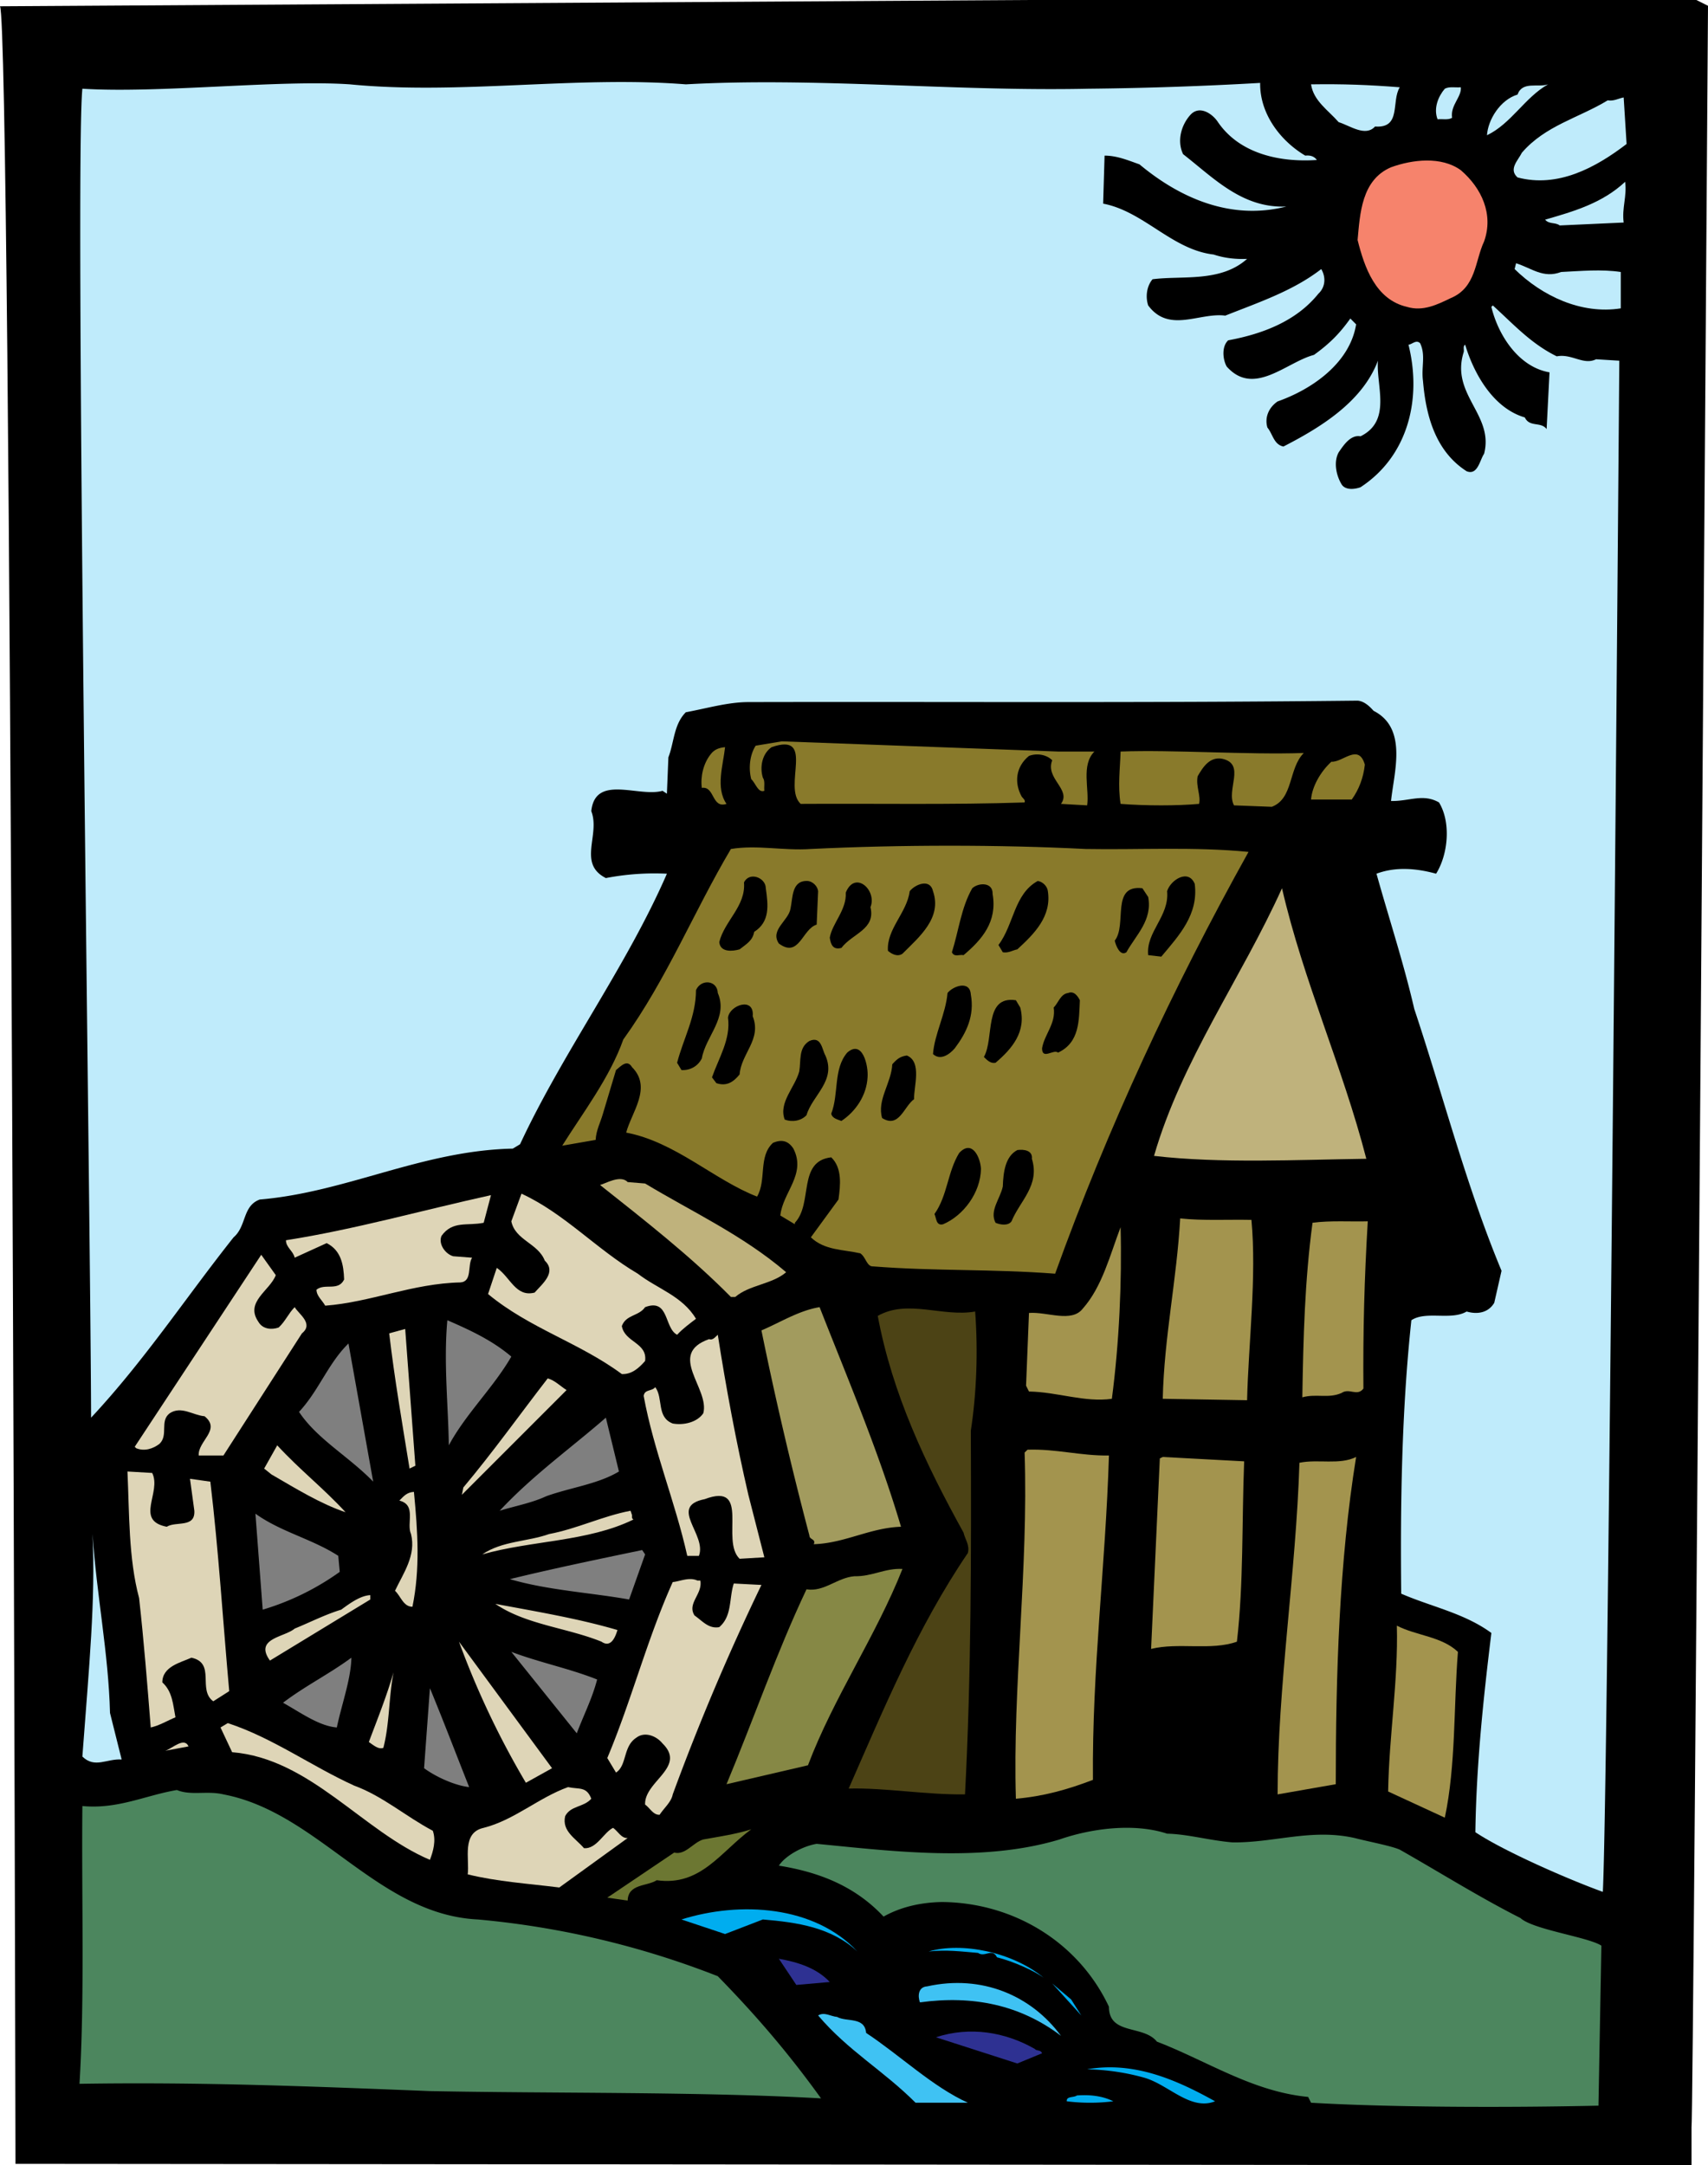 <svg xmlns="http://www.w3.org/2000/svg" width="208.078" height="263.711"><path d="m206.664 0 1.414.707s-1.77 258.223-2.008 258.398v4.606l-204.183-.176S1.414 3.485 0 .765L125.18 0h81.484"/><path fill="#bfebfb" d="M83.55 10.273c15.884-.886 32.712.887 49.067.532a442.368 442.368 0 0 0 20.903-.707c-.06 3.718 2.421 7.027 5.492 8.855.59-.058 1.062.059 1.418.531-4.313.297-9.328-.648-12.047-4.605-.649-1.004-2.242-2.125-3.363-.887-1.125 1.242-1.657 3.192-.887 4.785 3.719 2.891 7.203 6.614 12.578 6.375-6.734 1.715-12.934-1-17.895-5.136-1.355-.473-2.714-1.063-4.25-1.063l-.175 5.848c4.957.945 8.382 5.61 13.46 6.199 1.243.414 2.598.59 4.075.531-3.246 2.895-7.91 2.008-11.516 2.48-.707.825-.883 2.126-.531 3.188 2.539 3.426 6.262.828 9.39 1.242 4.016-1.597 8.266-3.011 11.692-5.671.531.886.59 2.125-.356 3.011-2.714 3.367-6.847 4.903-10.98 5.668-.828.77-.652 2.364-.18 3.192 3.309 3.718 7.266-.532 10.63-1.418 1.89-1.36 3.128-2.598 4.429-4.43l.707.71c-.766 4.724-5.371 7.911-9.566 9.388-1.122.77-1.594 2.007-1.239 3.187.649.77.77 2.067 1.95 2.305 4.488-2.305 9.624-5.434 11.511-10.453-.234 3.07 1.715 7.324-2.125 9.21-1.238-.234-2.125 1.184-2.656 1.95-.649 1.18-.293 2.836.355 3.898.473.766 1.653.59 2.301.356 5.79-3.782 7.5-10.75 5.848-17.36.472-.062.945-.652 1.418-.18.707 1.477.117 2.895.351 4.606.356 4.254 1.536 8.563 5.317 10.985 1.355.53 1.594-1.36 2.125-2.13 1.238-4.78-4.133-7.199-2.48-12.398.058-.293-.118-.707.175-.883 1.063 3.543 3.426 7.735 7.266 8.856.59 1.238 1.949.472 2.656 1.418l.352-6.91c-3.778-.649-6.258-4.547-7.083-7.973l.176-.176c2.598 2.364 4.664 4.664 7.793 6.2 1.832-.356 3.25 1.12 4.785.355l2.832.176s-1.355 174.61-2.007 186.48c-3.957-1.418-11.985-4.902-15.528-7.265.117-8.325 1.004-16.532 1.95-24.266-3.31-2.422-7.325-3.191-10.985-4.785-.117-10.922.059-22.32 1.238-33.301 1.774-1.18 4.844.059 6.735-1.063 1.18.352 2.597.235 3.363-1.062l.887-3.898c-4.309-10.336-7.086-21.258-10.63-31.887-1.296-5.61-3.07-10.98-4.605-16.473 2.364-.887 4.903-.648 7.262 0 1.477-2.363 1.832-6.258.356-8.68-1.95-1.12-3.66-.117-5.844-.18.351-3.48 2.066-8.855-2.13-10.98-.41-.472-1.12-1.18-1.944-1.238-26.633.293-48.422.117-74.223.176-2.48 0-5.078.77-7.617 1.238-1.477 1.477-1.418 3.664-2.125 5.492l-.18 4.43-.531-.355c-2.895.828-8.207-2.067-8.68 2.48 1.121 2.89-1.71 6.375 1.774 8.148a31.154 31.154 0 0 1 7.437-.53c-4.96 11.394-12.637 21.671-17.89 32.948l-.887.532c-11.04.234-20.254 5.312-30.82 6.199-2.126.77-1.594 3.246-3.192 4.605-5.902 7.442-10.805 14.938-17.36 21.965-.058-23.676-2.007-152.762-1.062-161.855 9.274.59 24.035-1.121 32.594-.532 13.344 1.301 27.516-1.062 40.922 0"/><path fill="#f6836c" d="M177.965 20.727c2.539 2.183 4.015 5.37 2.836 8.68-1.121 2.359-.946 5.609-4.074 6.905-1.594.77-3.368 1.657-5.317 1.063-3.836-.883-5.195-4.84-6.02-8.148.294-3.188.47-7.32 4.075-8.856 2.598-.945 6.14-1.36 8.5.356"/><path fill="#bfebfb" d="M170.527 10.629c-1.062 1.71.235 5.02-3.011 4.781-1.18 1.3-3.07-.117-4.43-.531-1.3-1.477-3.07-2.598-3.367-4.606 3.898-.058 7.027.059 10.808.356m18.067-.356c-2.832 1.594-4.489 4.786-7.442 6.2.121-1.887 1.598-4.309 3.723-4.957.59-1.657 2.48-.828 3.719-1.243m-10.629.356c.12 1.18-1.297 2.184-1.063 3.719-.472.297-1.18.117-1.77.18-.53-1.36.118-2.837.884-3.723.535-.293 1.3-.118 1.949-.176m20.195 6.906c-3.777 2.895-8.387 5.375-13.285 4.074-1.121-1 .059-2.066.531-3.011 2.832-3.305 6.969-4.25 10.45-6.375.769.117 1.3-.235 1.949-.356l.355 5.668m-.355 9.567-7.793.355c-.532-.414-1.301-.117-1.774-.707 3.485-1.004 6.969-2.008 9.746-4.61.235 1.774-.414 3.192-.18 4.962m-7.616 6.023c2.421-.117 4.902-.355 7.265 0v4.43c-4.844.765-9.625-1.535-12.933-4.785l.175-.708c1.89.59 3.309 1.891 5.493 1.063"/><path fill="#897a2b" d="M133.328 91.531c-1.656 1.653-.594 4.606-.887 6.555l-3.187-.18c1.297-1.77-1.95-3.07-1.066-5.312-.708-.711-1.887-.887-2.833-.531-1.593 1.296-1.832 3.246-.886 4.957.176.238.472.414.355.71-8.738.297-18.129.118-27.281.176C95.301 95.84 99.433 89.11 94 91c-1.121.766-1.477 2.36-1.063 3.719.297.414.118 1.062.18 1.594-.77.296-1.062-.946-1.597-1.418-.352-1.356-.176-2.95.535-4.075l3.187-.53 33.656 1.241h4.43M88.332 91c-.234 2.184-1.18 4.957.176 6.906-1.828.59-1.414-2.183-3.008-1.949-.18-1.355.176-2.95 1.063-4.074.472-.649 1.12-.824 1.769-.883m70.504.707c-1.89 1.89-1.242 5.55-3.899 6.555l-4.605-.176c-1.004-1.89 1.477-5.02-1.418-5.672-1.535-.293-2.36 1.004-3.012 2.129-.234 1.238.414 2.36.176 3.363-2.715.239-6.433.239-9.562 0-.356-2.242-.059-4.308 0-6.375 6.496-.238 15.41.414 22.32.176m7.437 1.418c-.175 1.594-.707 3.012-1.593 4.25h-4.961c.12-1.594 1.183-3.426 2.48-4.605 1.36.117 3.309-2.301 4.074.355m-14.171 10.629c-9.211 16.531-17.18 33.656-23.559 51.371-7.676-.59-14.645-.297-22.14-.887-.829.059-.887-1.12-1.594-1.593-2.07-.473-4.372-.356-6.024-1.95l3.363-4.605c.239-1.715.473-3.84-.882-5.137-4.137.473-2.188 5.61-4.43 7.969v.18l-1.773-1.063c.296-2.836 3.19-5.02 1.593-8.148-.648-1.004-1.472-1.125-2.476-.711-1.832 1.656-.77 4.547-1.95 6.554-5.195-2.007-9.98-6.671-15.945-7.793.653-2.48 3.192-5.492.711-7.972-.59-1.004-1.36-.117-1.95.355l-1.593 5.313c-.297 1.062-.828 2.008-.887 3.191l-4.074.707c2.48-3.957 5.785-8.265 7.442-12.933 5.312-7.38 8.562-15.528 13.109-23.204 3.246-.53 6.375.235 9.742 0 10.922-.53 22.969-.53 33.48 0 6.376.118 13.223-.296 19.837.356"/><path d="M93.293 108.18c.293 2.07.531 4.074-1.418 5.316-.176 1.063-.945 1.477-1.77 2.125-.828.238-2.363.414-2.48-.887.648-2.597 3.246-4.367 3.012-7.261.648-1.36 2.656-.59 2.656.707m52.257-.528c.47 3.72-1.89 6.258-4.073 8.856l-1.598-.18c-.293-2.832 2.598-4.723 2.305-7.793.414-1.36 2.597-2.773 3.367-.883m-45.883.883-.176 4.074c-1.77.532-2.125 4.133-4.605 2.305-1.121-1.656 1.18-2.777 1.418-4.254.293-1.355.117-3.484 2.125-3.363.59.058 1.18.648 1.238 1.238m27.988 0c.473 3.07-1.652 5.195-3.719 7.086-.59.117-1.062.473-1.769.356l-.531-.887c1.886-2.48 1.886-6.2 4.781-7.793.59.058 1.18.648 1.238 1.238m-21.609 1.949c.648 2.715-2.184 3.188-3.543 4.961-1.063.293-1.3-.472-1.418-1.242.297-1.77 2.066-3.363 1.95-5.492 1.12-2.773 3.839-.293 3.01 1.773m7.618-1.949c1.121 3.25-1.652 5.55-3.719 7.617-.593.414-1.3.059-1.773-.355-.176-2.656 2.305-4.606 2.656-7.262.652-.824 2.48-1.594 2.836 0m7.262.355c.59 3.364-1.297 5.551-3.543 7.438-.473-.117-1.121.297-1.418-.351.828-2.598 1.125-5.434 2.48-7.797.77-.707 2.54-.766 2.48.71m18.954.356c.531 2.832-1.477 4.606-2.656 6.73-.766.532-1.297-.828-1.418-1.417 1.535-1.95-.532-6.848 3.367-6.38l.707 1.067"/><path fill="#bfb27c" d="M166.453 141.129c-8.504.117-17.715.59-25.863-.352 3.363-11.636 10.629-21.613 15.59-32.597 2.597 11.28 7.379 21.73 10.273 32.949"/><path d="M87.445 120.934c1.301 3.011-1.476 5.257-1.945 7.972-.473.946-1.418 1.477-2.48 1.418l-.532-.887c.766-2.953 2.301-5.609 2.301-8.855.652-1.418 2.598-1.18 2.656.352m30.825.179c.472 2.598-.532 4.664-1.95 6.555-.648.766-1.77 1.535-2.656.707.176-2.422 1.535-4.84 1.77-7.441.652-.825 2.718-1.594 2.836.18m13.285.706c-.118 2.422 0 5.137-2.657 6.38-.53-.473-1.949.94-1.949-.532.293-1.715 1.711-3.012 1.418-4.961.59-.59.824-1.652 1.77-1.773.71-.293 1.183.414 1.418.886m-7.262.887c.766 2.953-1.004 5.02-3.012 6.73-.59.118-1.004-.296-1.418-.707 1.297-2.304-.058-7.5 3.899-6.91l.531.887M91.7 123.77c1.12 2.832-1.419 4.546-1.595 7.085-.77.946-1.597 1.477-2.835 1.063l-.532-.707c.828-2.363 2.305-4.668 1.95-7.266.175-1.535 3.246-2.597 3.011-.175m8.856 4.78c1.36 3.075-1.594 4.845-2.301 7.266-.652.707-1.774.883-2.66.532-.766-2.067 1.242-3.899 1.773-5.848.235-1.36-.117-2.89 1.238-3.719 1.477-.648 1.536 1.063 1.95 1.77m5.136 2.659c-.117 2.185-1.418 4.134-3.187 5.313-.414-.175-1.121-.296-1.238-.886.945-2.418.234-5.43 1.945-7.438 1.89-1.656 2.598 1.653 2.48 3.012m5.669 2.656c-1.239.887-1.829 3.602-3.895 2.301-.653-2.184 1.12-4.25 1.238-6.55.59-.653.945-.946 1.774-1.067 1.886.77.824 3.84.882 5.316m8.149 8.504c-.059 2.89-2.125 5.668-4.606 6.73-.882.235-.824-.769-1.062-1.242 1.594-2.242 1.594-5.136 3.012-7.437 1.593-1.715 2.597.59 2.656 1.95m6.202-1.243c1.005 3.246-1.476 5.137-2.48 7.617-.414.59-1.418.414-1.949.176-.77-1.473.59-2.95.887-4.426.059-1.715.293-3.66 1.77-4.43.828-.117 1.89.059 1.773 1.063"/><path fill="#bfb27c" d="M78.59 144.14c5.668 3.426 11.867 6.262 17.183 10.805-1.714 1.477-4.488 1.535-6.199 3.012h-.531c-4.961-5.016-10.512-9.328-15.945-13.64.59-.118 2.48-1.297 3.367-.352l2.125.176"/><path fill="#ded5b7" d="M77.703 155.125c2.363 1.828 5.434 2.715 7.086 5.492-.766.59-1.594 1.18-2.3 1.946-1.598-.825-.946-4.485-3.9-3.364-.769 1.121-2.304.883-2.835 2.301.355 2.008 3.133 2.008 2.836 4.254-.77.883-1.653 1.652-2.836 1.594-5.195-3.84-11.219-5.551-16.297-9.746l1.063-3.188c1.656 1.125 2.304 3.602 4.609 3.012.941-1.063 2.715-2.48 1.238-3.895-.828-2.129-3.601-2.48-4.074-4.785l1.238-3.367c5.258 2.422 9.153 6.793 14.172 9.746m-18.777-6.203c-2.008.414-3.778-.293-5.137 1.594-.41.945.414 2.187 1.418 2.484l2.305.176c-.594.945.058 2.894-1.418 3.012-5.79.117-10.985 2.421-16.477 2.832-.351-.649-1.062-1.18-1.062-1.946 1.004-.828 2.656.235 3.367-1.242-.059-1.773-.356-3.543-2.125-4.43l-3.899 1.774c-.175-.828-1.062-1.242-1.062-2.125 8.324-1.301 16.652-3.664 24.977-5.492l-.887 3.363"/><path fill="#a3944e" d="M152.457 148.57c.648 6.97-.355 14.88-.531 21.965l-10.274-.176c.176-7.558 1.711-14.527 2.125-21.968 2.778.297 5.786.12 8.68.18m14.172.175c-.414 6.91-.59 13.465-.531 20.371-.77 1.004-1.711-.117-2.657.531-1.593.711-3.07.059-4.785.532.121-7.38.297-14.172 1.242-21.258 2.125-.293 4.723-.117 6.73-.176m-31.175 21.614c-3.308.468-6.613-.829-10.098-.887l-.355-.711.355-8.856c2.184-.176 5.196 1.239 6.555-.531 2.36-2.656 3.305-6.496 4.606-9.918.175 6.613-.176 14.168-1.063 20.902"/><path fill="#ded5b7" d="M33.598 155.3c-.711 1.891-3.782 3.247-2.13 5.669.536.945 1.657 1.004 2.481.707.828-.766 1.184-1.711 1.95-2.477.472.824 2.363 2.008.886 3.188l-9.566 14.879h-3.012c-.117-1.77 2.777-3.13.711-4.782-1.418-.117-2.836-1.3-4.254-.355-1.238.945-.117 2.656-1.238 3.719-.77.593-1.832.945-2.836.53l-.176-.175 15.41-23.383 1.774 2.48"/><path fill="#a29b5e" d="M99.848 159.2c3.48 8.855 7.203 17.593 9.918 26.745-3.778.121-6.848 2.008-10.63 2.125.298-.648-.53-.53-.53-1.062a449.696 449.696 0 0 1-5.844-24.977c2.242-.945 4.547-2.418 7.086-2.832"/><path fill="#4c4315" d="M118.8 159.73c.356 4.84.177 9.918-.53 14.524.058 14.644.058 29.762-.707 44.285-4.844.059-9.747-.824-14.172-.707 4.308-9.8 8.382-19.664 14.523-28.695.238-1.004-.351-1.657-.531-2.48-4.606-8.329-8.68-16.891-10.45-26.395 3.66-2.067 7.91.175 11.868-.532"/><path fill="#ded5b7" d="m50.602 178.508-.707.351c-.887-5.488-1.833-10.921-2.48-16.472.648-.176 1.296-.356 1.948-.532l1.239 16.653m40.566 3.542 1.95 7.614-3.013.18c-2.363-2.246 1.415-9.39-4.253-7.262-4.485.883.296 4.309-.707 6.906h-1.418c-1.477-6.613-4.075-12.754-5.313-19.484.117-.828 1.004-.531 1.414-1.063 1.004 1.36.121 3.66 2.129 4.43 1.297.234 2.95-.121 3.719-1.242.828-3.012-4.489-7.203.707-9.035.472.18.77-.293 1.062-.531 1.004 6.437 2.246 13.109 3.723 19.488m-22.145-12.754L56.27 182.05l.175-.887c3.664-4.371 6.852-8.86 10.278-13.285.882.234 1.535.945 2.3 1.418m-26.925 14.88c-3.012-1.004-6.082-2.895-9.032-4.606l-.886-.71 1.593-2.833c2.774 3.012 5.61 5.196 8.325 8.149"/><path fill="#a3944e" d="M135.098 177.266c-.414 13.523-2.067 25.98-1.95 39.504-3.07 1.18-6.02 2.007-9.386 2.3-.414-13.52 1.535-27.988 1.062-42.16l.356-.351c3.48-.118 6.492.765 9.918.707m16.472.711c-.293 7.496-.058 14.878-.882 21.964-3.13 1.122-7.145.059-10.454.883l1.063-23.203.355-.176 9.918.532m11.16 39.323-7.085 1.24c0-13.169 2.246-26.985 2.66-40.388 2.242-.472 4.898.297 6.906-.707-2.066 12.754-2.48 26.63-2.48 39.856"/><path fill="#ded5b7" d="M18.54 179.39c1.179 2.364-2.185 5.79 1.773 6.555 1.12-.707 3.48.18 3.363-1.949l-.531-3.894 2.48.351c1.004 8.387 1.535 17.008 2.3 25.512l-1.945 1.238c-1.949-1.418.352-4.664-2.66-5.312-1.297.59-3.543 1.062-3.543 3.007 1.243 1.125 1.301 2.72 1.598 4.254-1.004.414-1.95 1.004-3.012 1.239-.414-5.254-.828-10.45-1.418-15.766-1.3-4.84-1.183-10.39-1.418-15.41l3.012.176m31.887 2.304c.472 4.899.765 9.387-.18 13.993-1.121 0-1.418-1.297-2.125-1.946 1.004-2.129 2.598-4.312 1.95-6.91-.59-1.3.706-3.543-1.419-4.074.532-.531.887-1.004 1.774-1.063m26.57 2.832c0 .18-.058.414.176.536-5.55 2.714-12.399 2.535-18.422 4.25 2.422-1.653 5.492-1.536 8.148-2.481 3.426-.648 6.497-2.184 9.922-2.836l.176.531"/><path fill="#bfebfb" d="m13.402 208.621 1.418 5.668c-1.832-.117-3.25 1.121-4.785-.355.828-11.121 1.61-18.98 1.242-27.102.473 7.32 1.946 14.527 2.125 21.79"/><path fill="#868845" d="M109.945 191.082c-3.25 8.207-8.386 15.648-11.515 23.914l-9.922 2.305c3.308-7.914 6.082-16.004 9.746-23.738 2.125.355 3.719-1.418 5.844-1.594 2.125.058 3.718-1.004 5.847-.887"/><path fill="#ded5b7" d="M85.32 192.5c.297 1.652-1.652 2.777-.707 4.25.946.652 1.711 1.656 3.012 1.418 1.594-1.356 1.18-3.543 1.77-5.313l3.367.176a284.496 284.496 0 0 0-10.805 25.508c-.18.945-1.066 1.656-1.594 2.48-.77.06-1.183-.824-1.773-1.238-.117-2.836 5.078-4.547 2.125-7.441-.766-.945-2.184-1.477-3.188-.707-1.652 1.062-1.12 3.363-2.48 4.25l-1.063-1.77c2.954-7.027 4.84-14.468 7.973-21.433.824-.063 2.008-.653 3.008-.18h.355m-40.21 2.305-12.223 7.437c-1.95-2.715 1.773-2.832 3.011-3.894 1.891-.77 3.72-1.715 5.668-2.305 1.125-.828 2.364-1.711 3.543-1.77v.532m30.114 3.718c-.235.766-.766 2.243-1.946 1.418-4.254-1.714-9.21-2.066-12.933-4.605 5.02.941 10.039 1.77 14.879 3.187"/><path fill="#a3944e" d="M177.613 201.18c-.535 6.73-.238 13.757-1.597 20.195l-6.907-3.188c.118-6.851 1.239-13.464 1.063-20.195 2.422 1.238 5.433 1.297 7.441 3.188"/><path fill="#ded5b7" d="M64.066 217.125a104.087 104.087 0 0 1-8.152-17.184l11.34 15.41-3.188 1.774m-17.363-4.254c-.59.238-1.238-.355-1.77-.707 1.063-2.836 2.184-5.61 3.012-8.504-.59 3.012-.472 6.258-1.242 9.211"/><path fill="#7f7f7f" d="M62.293 165.219c-2.184 3.781-5.55 6.969-7.617 10.808-.059-4.722-.649-10.156-.176-15.234 2.715 1.18 5.43 2.422 7.793 4.426m-16.828 15.234c-2.895-3.008-6.852-5.195-9.035-8.5 2.422-2.598 3.543-5.906 6.023-8.328l3.012 16.828m29.937-1.238c-2.539 1.535-5.906 1.95-8.859 3.012-1.77.828-3.777 1.18-5.668 1.77 4.074-4.368 8.738-7.677 12.934-11.337l1.593 6.555M41.21 189.488l.18 1.95a31.622 31.622 0 0 1-9.386 4.605l-.887-11.691c3.13 2.242 6.906 3.07 10.094 5.136m37.379-.175-1.95 5.492c-4.605-.828-9.917-1.125-14.523-2.48 5.313-1.302 10.746-2.423 16.117-3.544l.356.531m-5.844 15.235c-.594 2.3-1.656 4.367-2.48 6.555l-7.973-9.922c3.426 1.3 7.027 2.007 10.453 3.367m-31.711 5.843c-2.183-.175-4.426-1.827-6.555-3.011 2.72-2.067 5.61-3.484 8.329-5.488-.059 2.656-1.184 5.668-1.774 8.5m16.121 7.261c-1.652-.175-3.957-1.18-5.492-2.3l.711-9.743c1.594 3.836 3.188 8.032 4.781 12.043"/><path fill="#ded5b7" d="M43.16 217.477c3.426 1.242 6.32 3.78 9.567 5.492.414 1.18.058 2.48-.352 3.543-8.21-3.485-14.586-12.34-24.094-13.11l-1.418-3.011.887-.532c5.434 1.774 10.215 5.258 15.41 7.618m-20.191-4.782c-.946.176-1.89.356-2.836.532.887-.297 2.305-1.715 2.836-.532m49.066 6.375c-.945 1.063-2.539.828-3.187 2.13-.414 1.827 1.297 2.714 2.3 3.894 1.536.117 2.422-1.95 3.543-2.48.59.413 1.004 1.3 1.774 1.241l-8.328 6.024c-3.778-.473-7.555-.711-11.157-1.598.235-1.886-.77-5.078 1.946-5.668 3.722-.945 6.672-3.66 10.277-4.96 1.356.296 2.242-.118 2.832 1.417"/><path fill="#4c865e" d="M27.219 218.54c11.574 2.187 18.777 14.644 31 15.233a106.27 106.27 0 0 1 29.226 6.91c4.727 4.84 8.621 9.387 12.578 14.88-14.582-.829-32.418-.59-47.648-.887-14.762-.59-28.05-1.121-42.691-.887.648-10.625.234-22.555.351-33.832 4.313.414 7.676-1.3 11.516-1.95 1.71.712 3.66.06 5.668.532m122.937 5.848c5.078.058 9.621-1.715 14.88-.532 1.694.442 4.429.946 5.491 1.415 4.899 2.777 9.684 5.789 14.7 8.328 1.539 1.418 8.21 2.3 9.863 3.363l-.356 19.488c-10.332.235-24.976.235-35.015-.355l-.352-.707c-6.793-.653-12.281-4.371-18.426-6.735-1.652-2.066-5.843-.765-5.843-4.25-3.72-7.91-11.692-12.695-20.371-12.754-2.598.059-4.961.59-7.086 1.774-3.543-3.781-7.973-5.434-12.754-6.203.765-1.18 2.836-2.36 4.605-2.657 9.211.887 20.137 2.305 29.582-.53 3.723-1.298 8.977-2.067 13.11-.708 2.539.059 5.136.824 7.972 1.063"/><path fill="#6c7732" d="M91.52 222.793c-3.72 2.715-6.141 6.965-11.512 6.2-1.184.765-3.485.413-3.543 2.48l-2.48-.356 8.148-5.492c1.36.355 2.305-1.238 3.543-1.594 1.949-.355 4.015-.648 5.844-1.238"/><path fill="#00adef" d="M104.453 237.672c-3.187-2.953-7.324-3.543-11.516-3.899l-4.605 1.774-5.312-1.774c7.144-2.242 16.175-1.71 21.433 3.899m22.676 3.188c-1.125-.829-3.606-1.95-5.672-2.481-.59-1.18-1.477.059-2.3-.531-2.067-.176-3.9-.414-6.024-.176 4.015-1.18 10.215.058 13.996 3.187"/><path fill="#2e3192" d="m101.086 241.39-4.074.356-2.125-3.187c2.304.41 4.605 1.12 6.199 2.832"/><path fill="#00adef" d="m131.73 245.465-3.542-3.895 2.304 1.946zm0 0"/><path fill="#3fc2f3" d="M129.254 247.945c-4.961-3.777-10.75-4.96-17.184-4.074-.297-.828-.18-1.89.883-1.95 6.676-1.476 12.695 1.122 16.3 6.024m-23.737-.355c4.191 2.777 8.09 6.555 12.398 8.504h-6.375c-3.957-3.957-8.21-6.317-11.871-10.63.77-.472 1.535.118 2.305.177 1.18.652 3.367-.059 3.543 1.949"/><path fill="#2e3192" d="M126.063 249.54c.238.296.71.058.886.53l-3.012 1.243-9.917-3.192c4.132-1.355 8.44-.648 12.043 1.418"/><path fill="#00adef" d="M148.027 255.918c-2.949 1.18-5.609-1.95-8.5-2.836-2.246-.648-4.605-1.004-7.086-1.062 5.727-1.004 10.922 1.3 15.586 3.898m-12.398 0a22.97 22.97 0 0 1-5.668 0c-.059-.652.824-.414 1.238-.711 1.598-.117 3.13.059 4.43.711"/></svg>
